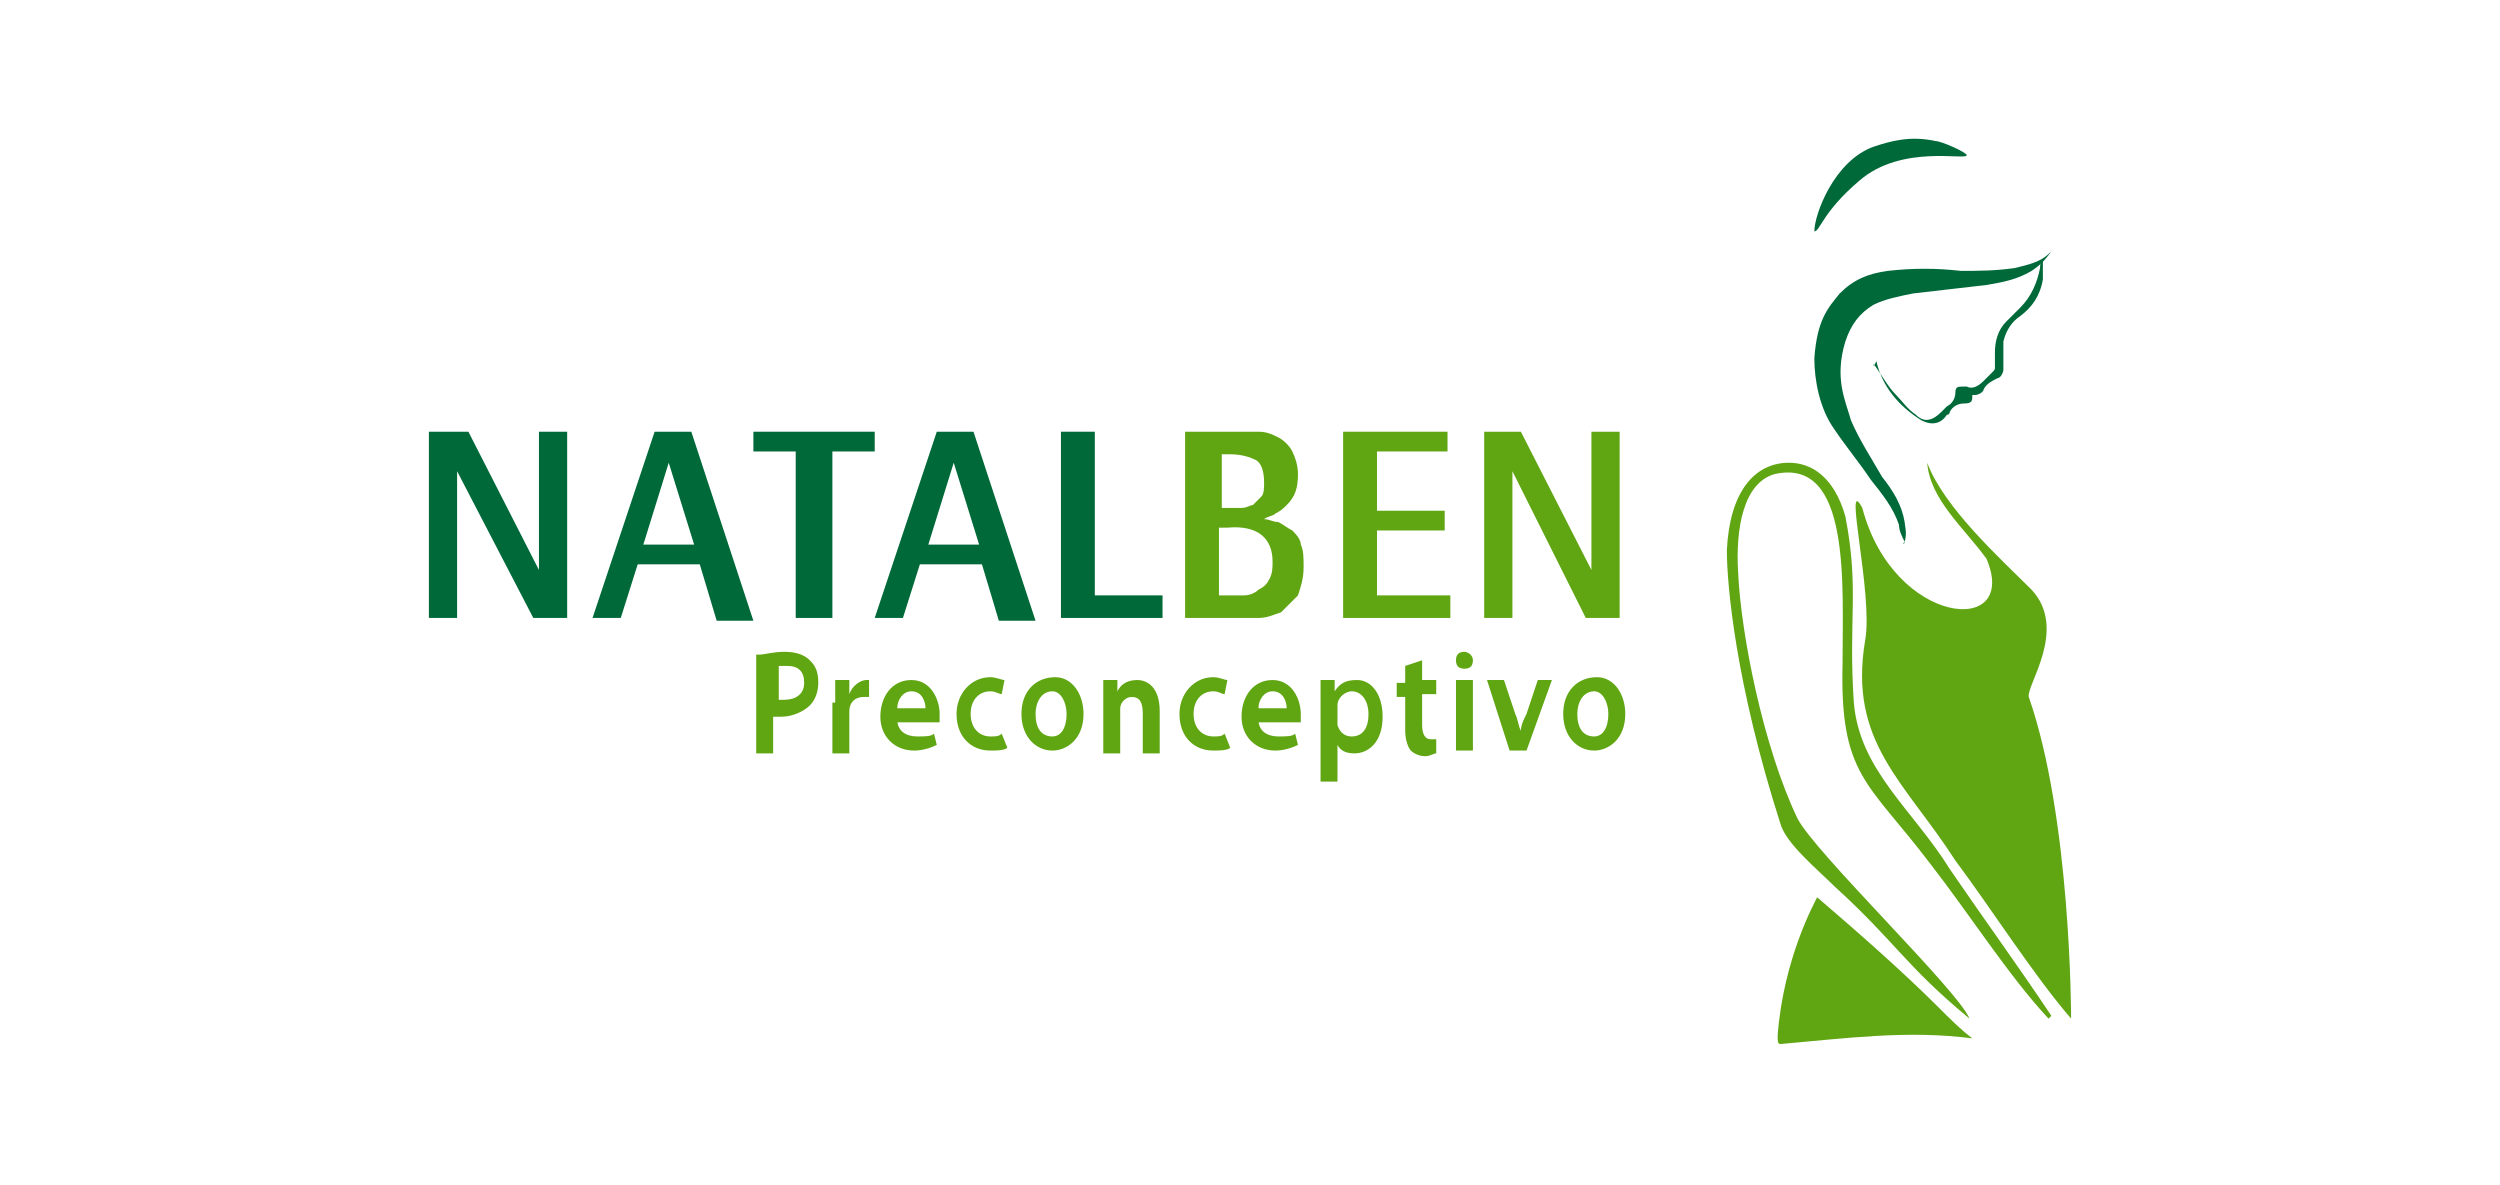 <?xml version="1.0" encoding="utf-8"?>
<!-- Generator: Adobe Illustrator 27.8.1, SVG Export Plug-In . SVG Version: 6.00 Build 0)  -->
<svg version="1.1" id="Capa_1" xmlns="http://www.w3.org/2000/svg" xmlns:xlink="http://www.w3.org/1999/xlink" x="0px" y="0px"
	 viewBox="0 0 88.6 42" style="enable-background:new 0 0 88.6 42;" xml:space="preserve">
<style type="text/css">
	.st0{fill:#006939;}
	.st1{fill:#60A512;}
</style>
<g>
	<polygon class="st0" points="15.2,15.3 16.6,15.3 19.1,20.2 19.1,20.2 19.1,15.3 20.1,15.3 20.1,21.9 18.9,21.9 16.2,16.7 
		16.2,16.7 16.2,21.9 15.2,21.9 	"/>
	<path class="st0" d="M23.2,15.3h1.3l2.2,6.7h-1.3L24.8,20h-2.2l-0.6,1.9H21L23.2,15.3z M22.8,19.3h1.8l-0.9-2.9h0L22.8,19.3z"/>
	<polygon class="st0" points="28.2,16 26.7,16 26.7,15.3 31,15.3 31,16 29.5,16 29.5,21.9 28.2,21.9 	"/>
	<path class="st0" d="M33.2,15.3h1.3l2.2,6.7h-1.3L34.8,20h-2.2l-0.6,1.9H31L33.2,15.3z M32.9,19.3h1.8l-0.9-2.9h0L32.9,19.3z"/>
	<polygon class="st0" points="37.6,15.3 38.8,15.3 38.8,21.1 41.2,21.1 41.2,21.9 37.6,21.9 	"/>
	<path class="st1" d="M42,15.3h1.8c0.3,0,0.5,0,0.8,0c0.3,0,0.5,0.1,0.7,0.2c0.2,0.1,0.4,0.3,0.5,0.5c0.1,0.2,0.2,0.5,0.2,0.8
		c0,0.5-0.1,0.8-0.4,1.1c-0.1,0.1-0.2,0.2-0.4,0.3c-0.1,0.1-0.3,0.1-0.4,0.2v0c0.2,0,0.3,0.1,0.5,0.1c0.2,0.1,0.3,0.2,0.5,0.3
		c0.1,0.1,0.3,0.3,0.3,0.5c0.1,0.2,0.1,0.5,0.1,0.8c0,0.4-0.1,0.7-0.2,1c-0.2,0.2-0.4,0.4-0.6,0.6c-0.3,0.1-0.5,0.2-0.8,0.2
		c-0.3,0-0.6,0-0.8,0H42V15.3z M43.2,18h0.3c0.2,0,0.3,0,0.5,0c0.2,0,0.3-0.1,0.4-0.1c0.1-0.1,0.2-0.2,0.3-0.3
		c0.1-0.1,0.1-0.3,0.1-0.5c0-0.4-0.1-0.7-0.3-0.8c-0.2-0.1-0.5-0.2-0.9-0.2h-0.3V18z M43.2,21.1h0.3c0.2,0,0.4,0,0.6,0
		c0.2,0,0.4-0.1,0.5-0.2c0.2-0.1,0.3-0.2,0.4-0.4c0.1-0.2,0.1-0.4,0.1-0.6c0-0.8-0.5-1.3-1.6-1.2h-0.3V21.1z"/>
	<polygon class="st1" points="47.6,15.3 51.3,15.3 51.3,16 48.8,16 48.8,18.1 51.2,18.1 51.2,18.8 48.8,18.8 48.8,21.1 51.4,21.1 
		51.4,21.9 47.6,21.9 	"/>
	<polygon class="st1" points="52.6,15.3 53.9,15.3 56.4,20.2 56.4,20.2 56.4,15.3 57.4,15.3 57.4,21.9 56.2,21.9 53.6,16.7 
		53.6,16.7 53.6,21.9 52.6,21.9 	"/>
	<path class="st1" d="M26.9,23.2c0.2,0,0.5-0.1,0.9-0.1c0.4,0,0.7,0.1,0.9,0.3c0.2,0.2,0.3,0.4,0.3,0.8c0,0.3-0.1,0.6-0.3,0.8
		c-0.2,0.2-0.6,0.4-1,0.4c-0.1,0-0.2,0-0.3,0v1.3h-0.6V23.2z M27.5,24.8c0.1,0,0.2,0,0.3,0c0.4,0,0.7-0.2,0.7-0.6
		c0-0.4-0.2-0.6-0.6-0.6c-0.2,0-0.3,0-0.3,0V24.8z"/>
	<path class="st1" d="M29.6,24.9c0-0.3,0-0.6,0-0.8h0.5l0,0.5h0c0.1-0.3,0.4-0.5,0.6-0.5c0.1,0,0.1,0,0.1,0v0.6c0,0-0.1,0-0.2,0
		c-0.3,0-0.5,0.2-0.5,0.5c0,0.1,0,0.1,0,0.2v1.3h-0.6V24.9z"/>
	<path class="st1" d="M31.8,25.5c0,0.4,0.3,0.6,0.7,0.6c0.3,0,0.5,0,0.6-0.1l0.1,0.4c-0.2,0.1-0.5,0.2-0.8,0.2
		c-0.7,0-1.2-0.5-1.2-1.2c0-0.7,0.4-1.3,1.1-1.3c0.7,0,1,0.7,1,1.2c0,0.1,0,0.2,0,0.3H31.8z M32.8,25.1c0-0.2-0.1-0.6-0.5-0.6
		c-0.3,0-0.5,0.3-0.5,0.6H32.8z"/>
	<path class="st1" d="M35.7,26.5c-0.1,0.1-0.4,0.1-0.6,0.1c-0.7,0-1.2-0.5-1.2-1.3c0-0.7,0.5-1.3,1.2-1.3c0.2,0,0.4,0.1,0.5,0.1
		l-0.1,0.5c-0.1,0-0.2-0.1-0.4-0.1c-0.4,0-0.7,0.3-0.7,0.8c0,0.5,0.3,0.8,0.7,0.8c0.2,0,0.3,0,0.4-0.1L35.7,26.5z"/>
	<path class="st1" d="M38.4,25.3c0,0.9-0.6,1.3-1.1,1.3c-0.6,0-1.1-0.5-1.1-1.3c0-0.8,0.5-1.3,1.2-1.3C38,24,38.4,24.6,38.4,25.3
		 M36.7,25.3c0,0.5,0.2,0.8,0.6,0.8c0.3,0,0.5-0.3,0.5-0.8c0-0.4-0.2-0.8-0.5-0.8C36.9,24.5,36.7,24.9,36.7,25.3"/>
	<path class="st1" d="M39.1,24.8c0-0.3,0-0.5,0-0.7h0.5l0,0.4h0c0.1-0.2,0.3-0.4,0.7-0.4c0.4,0,0.8,0.3,0.8,1.1v1.5h-0.6v-1.4
		c0-0.4-0.1-0.6-0.4-0.6c-0.2,0-0.4,0.2-0.4,0.4c0,0.1,0,0.1,0,0.2v1.4h-0.6V24.8z"/>
	<path class="st1" d="M43.6,26.5c-0.1,0.1-0.4,0.1-0.6,0.1c-0.7,0-1.2-0.5-1.2-1.3c0-0.7,0.5-1.3,1.2-1.3c0.2,0,0.4,0.1,0.5,0.1
		l-0.1,0.5c-0.1,0-0.2-0.1-0.4-0.1c-0.4,0-0.7,0.3-0.7,0.8c0,0.5,0.3,0.8,0.7,0.8c0.2,0,0.3,0,0.4-0.1L43.6,26.5z"/>
	<path class="st1" d="M44.6,25.5c0,0.4,0.3,0.6,0.7,0.6c0.3,0,0.5,0,0.6-0.1l0.1,0.4c-0.2,0.1-0.5,0.2-0.8,0.2
		c-0.7,0-1.2-0.5-1.2-1.2c0-0.7,0.4-1.3,1.1-1.3c0.7,0,1,0.7,1,1.2c0,0.1,0,0.2,0,0.3H44.6z M45.6,25.1c0-0.2-0.1-0.6-0.5-0.6
		c-0.3,0-0.5,0.3-0.5,0.6H45.6z"/>
	<path class="st1" d="M46.8,24.9c0-0.3,0-0.6,0-0.8h0.5l0,0.4h0c0.2-0.3,0.4-0.4,0.8-0.4c0.5,0,0.9,0.5,0.9,1.3c0,0.9-0.5,1.3-1,1.3
		c-0.3,0-0.5-0.1-0.6-0.3h0v1.3h-0.6V24.9z M47.4,25.5c0,0.1,0,0.1,0,0.2c0.1,0.3,0.3,0.4,0.5,0.4c0.4,0,0.6-0.3,0.6-0.8
		c0-0.4-0.2-0.8-0.6-0.8c-0.2,0-0.5,0.2-0.5,0.5c0,0.1,0,0.1,0,0.2V25.5z"/>
	<path class="st1" d="M50.4,23.4v0.7h0.5v0.5h-0.5v1.1c0,0.3,0.1,0.5,0.3,0.5c0.1,0,0.2,0,0.2,0l0,0.5c-0.1,0-0.2,0.1-0.4,0.1
		c-0.2,0-0.4-0.1-0.5-0.2c-0.1-0.1-0.2-0.4-0.2-0.7v-1.2h-0.3v-0.5h0.3v-0.6L50.4,23.4z"/>
	<path class="st1" d="M52.2,23.4c0,0.2-0.1,0.3-0.3,0.3c-0.2,0-0.3-0.1-0.3-0.3c0-0.2,0.1-0.3,0.3-0.3C52,23.1,52.2,23.2,52.2,23.4
		 M51.6,24.1h0.6v2.5h-0.6V24.1z"/>
	<path class="st1" d="M53.3,24.1l0.4,1.2c0.1,0.2,0.1,0.4,0.2,0.6h0c0-0.2,0.1-0.4,0.2-0.6l0.4-1.2H55l-0.9,2.5h-0.6l-0.8-2.5H53.3z
		"/>
	<path class="st1" d="M57.6,25.3c0,0.9-0.6,1.3-1.1,1.3c-0.6,0-1.1-0.5-1.1-1.3c0-0.8,0.5-1.3,1.2-1.3C57.2,24,57.6,24.6,57.6,25.3
		 M55.9,25.3c0,0.5,0.2,0.8,0.6,0.8c0.3,0,0.5-0.3,0.5-0.8c0-0.4-0.2-0.8-0.5-0.8C56.1,24.5,55.9,24.9,55.9,25.3"/>
	<path class="st1" d="M68.7,35.7c0.4,0.4,0.8,0.8,1.2,1.1c-2.3-0.3-4.5,0-6.8,0.2c-0.1,0-0.1-0.1-0.1-0.3c0.2-2.7,1.3-4.7,1.4-4.9
		C65.8,33,67.4,34.4,68.7,35.7 M71.9,24.7c-0.1-0.4,1.4-2.4,0.1-3.8c-1.1-1.1-3.1-2.9-3.7-4.5c0.1,1.3,1.3,2.3,2.1,3.4
		c1.2,2.8-3.3,2.4-4.4-1.8c-0.7-1.3,0.4,3.1,0.1,4.7c-0.6,3.6,1.4,5,3.2,7.8c1.2,1.6,2.8,4.1,4.1,5.6C73.4,36,73.4,29,71.9,24.7"/>
	<path class="st1" d="M68.4,30.6c1.4,1.8,2.8,4,4.2,5.5l0.1-0.1l0,0c-1.2-1.8-2.3-3.3-3.6-5.2c-1.3-2.1-3.2-3.5-3.4-5.9
		c-0.2-3,0.2-4-0.3-6.6c-0.4-1.4-1.2-1.9-2-1.9c-1.2,0-2.1,1-2.2,3.1c0,1.2,0.3,4.7,1.9,9.7c0.2,0.7,1.3,1.6,1.9,2.2
		c2.2,2,2.5,2.8,4.8,4.7c-0.4-1-5.5-5.9-6.1-7.1c-1.2-2.5-2-6.5-2.1-8.7c-0.1-1.6,0.2-3.2,1.3-3.5c2.7-0.6,2.4,3.9,2.4,6.7
		C65.2,27.5,66.2,27.7,68.4,30.6"/>
	<path class="st0" d="M67.5,19.2C67.5,19.3,67.4,19.3,67.5,19.2c-0.1-0.2-0.2-0.4-0.2-0.6c-0.2-0.6-0.6-1.1-1-1.6
		c-0.4-0.6-0.9-1.2-1.3-1.8c-0.5-0.7-0.7-1.7-0.7-2.5c0.1-1.4,0.5-1.8,0.9-2.3c0.5-0.5,1-0.7,1.7-0.8c0.9-0.1,1.7-0.1,2.6,0
		c0.6,0,1.2,0,1.9-0.1c0.4-0.1,0.9-0.2,1.2-0.5c0,0,0.1-0.1,0.1-0.1c-0.2,0.3-0.4,0.5-0.7,0.7c-0.5,0.3-1,0.4-1.6,0.5
		c-0.9,0.1-1.7,0.2-2.6,0.3c-0.5,0.1-1,0.2-1.4,0.4c-0.5,0.3-0.8,0.7-1,1.3c-0.4,1.3,0,2.1,0.2,2.8c0.3,0.7,0.7,1.3,1.1,2
		c0.4,0.5,0.7,1,0.8,1.6C67.5,18.6,67.6,18.9,67.5,19.2"/>
	<path class="st0" d="M69.7,5.5c0-0.1-0.9-0.5-1.1-0.5c-0.9-0.2-1.6,0-2.2,0.2c-1.4,0.5-2.1,2.4-2.1,3c0.2,0,0.3-0.7,1.6-1.8
		C67.4,5.1,69.7,5.7,69.7,5.5"/>
	<path class="st0" d="M66.4,12.9c0.3,0.4,0.5,0.8,0.8,1.1c0.2,0.2,0.4,0.5,0.7,0.7c0.3,0.3,0.6,0.2,0.9-0.1c0.1-0.1,0.1-0.1,0.2-0.2
		c0.2-0.1,0.3-0.3,0.3-0.5c0-0.2,0.1-0.2,0.3-0.2c0,0,0.1,0,0.1,0c0.2,0.1,0.4,0,0.6-0.2c0.1-0.1,0.2-0.2,0.3-0.3
		c0.1-0.1,0.1-0.1,0.1-0.2c0-0.2,0-0.3,0-0.5c0-0.4,0.1-0.8,0.4-1.1c0.2-0.2,0.3-0.3,0.5-0.5c0.4-0.4,0.6-0.9,0.7-1.4
		c0-0.1,0-0.2,0.1-0.3c0,0,0-0.1,0-0.1c0,0,0,0,0,0.1c0,0.2,0,0.5,0,0.7c-0.1,0.6-0.4,1-0.8,1.3c-0.3,0.2-0.5,0.5-0.6,0.9
		c0,0.2,0,0.5,0,0.7c0,0.1,0,0.2,0,0.3c0,0.1-0.1,0.3-0.2,0.3c-0.2,0.1-0.4,0.2-0.5,0.4c0,0.1-0.2,0.2-0.3,0.2c0,0-0.1,0-0.1,0
		c0,0.2,0,0.3-0.3,0.3c-0.2,0-0.4,0.1-0.5,0.3c0,0,0,0.1-0.1,0.1c-0.2,0.3-0.5,0.4-0.9,0.2c-0.8-0.5-1.4-1.2-1.6-2.1
		C66.4,13,66.4,13,66.4,12.9"/>
</g>
</svg>
